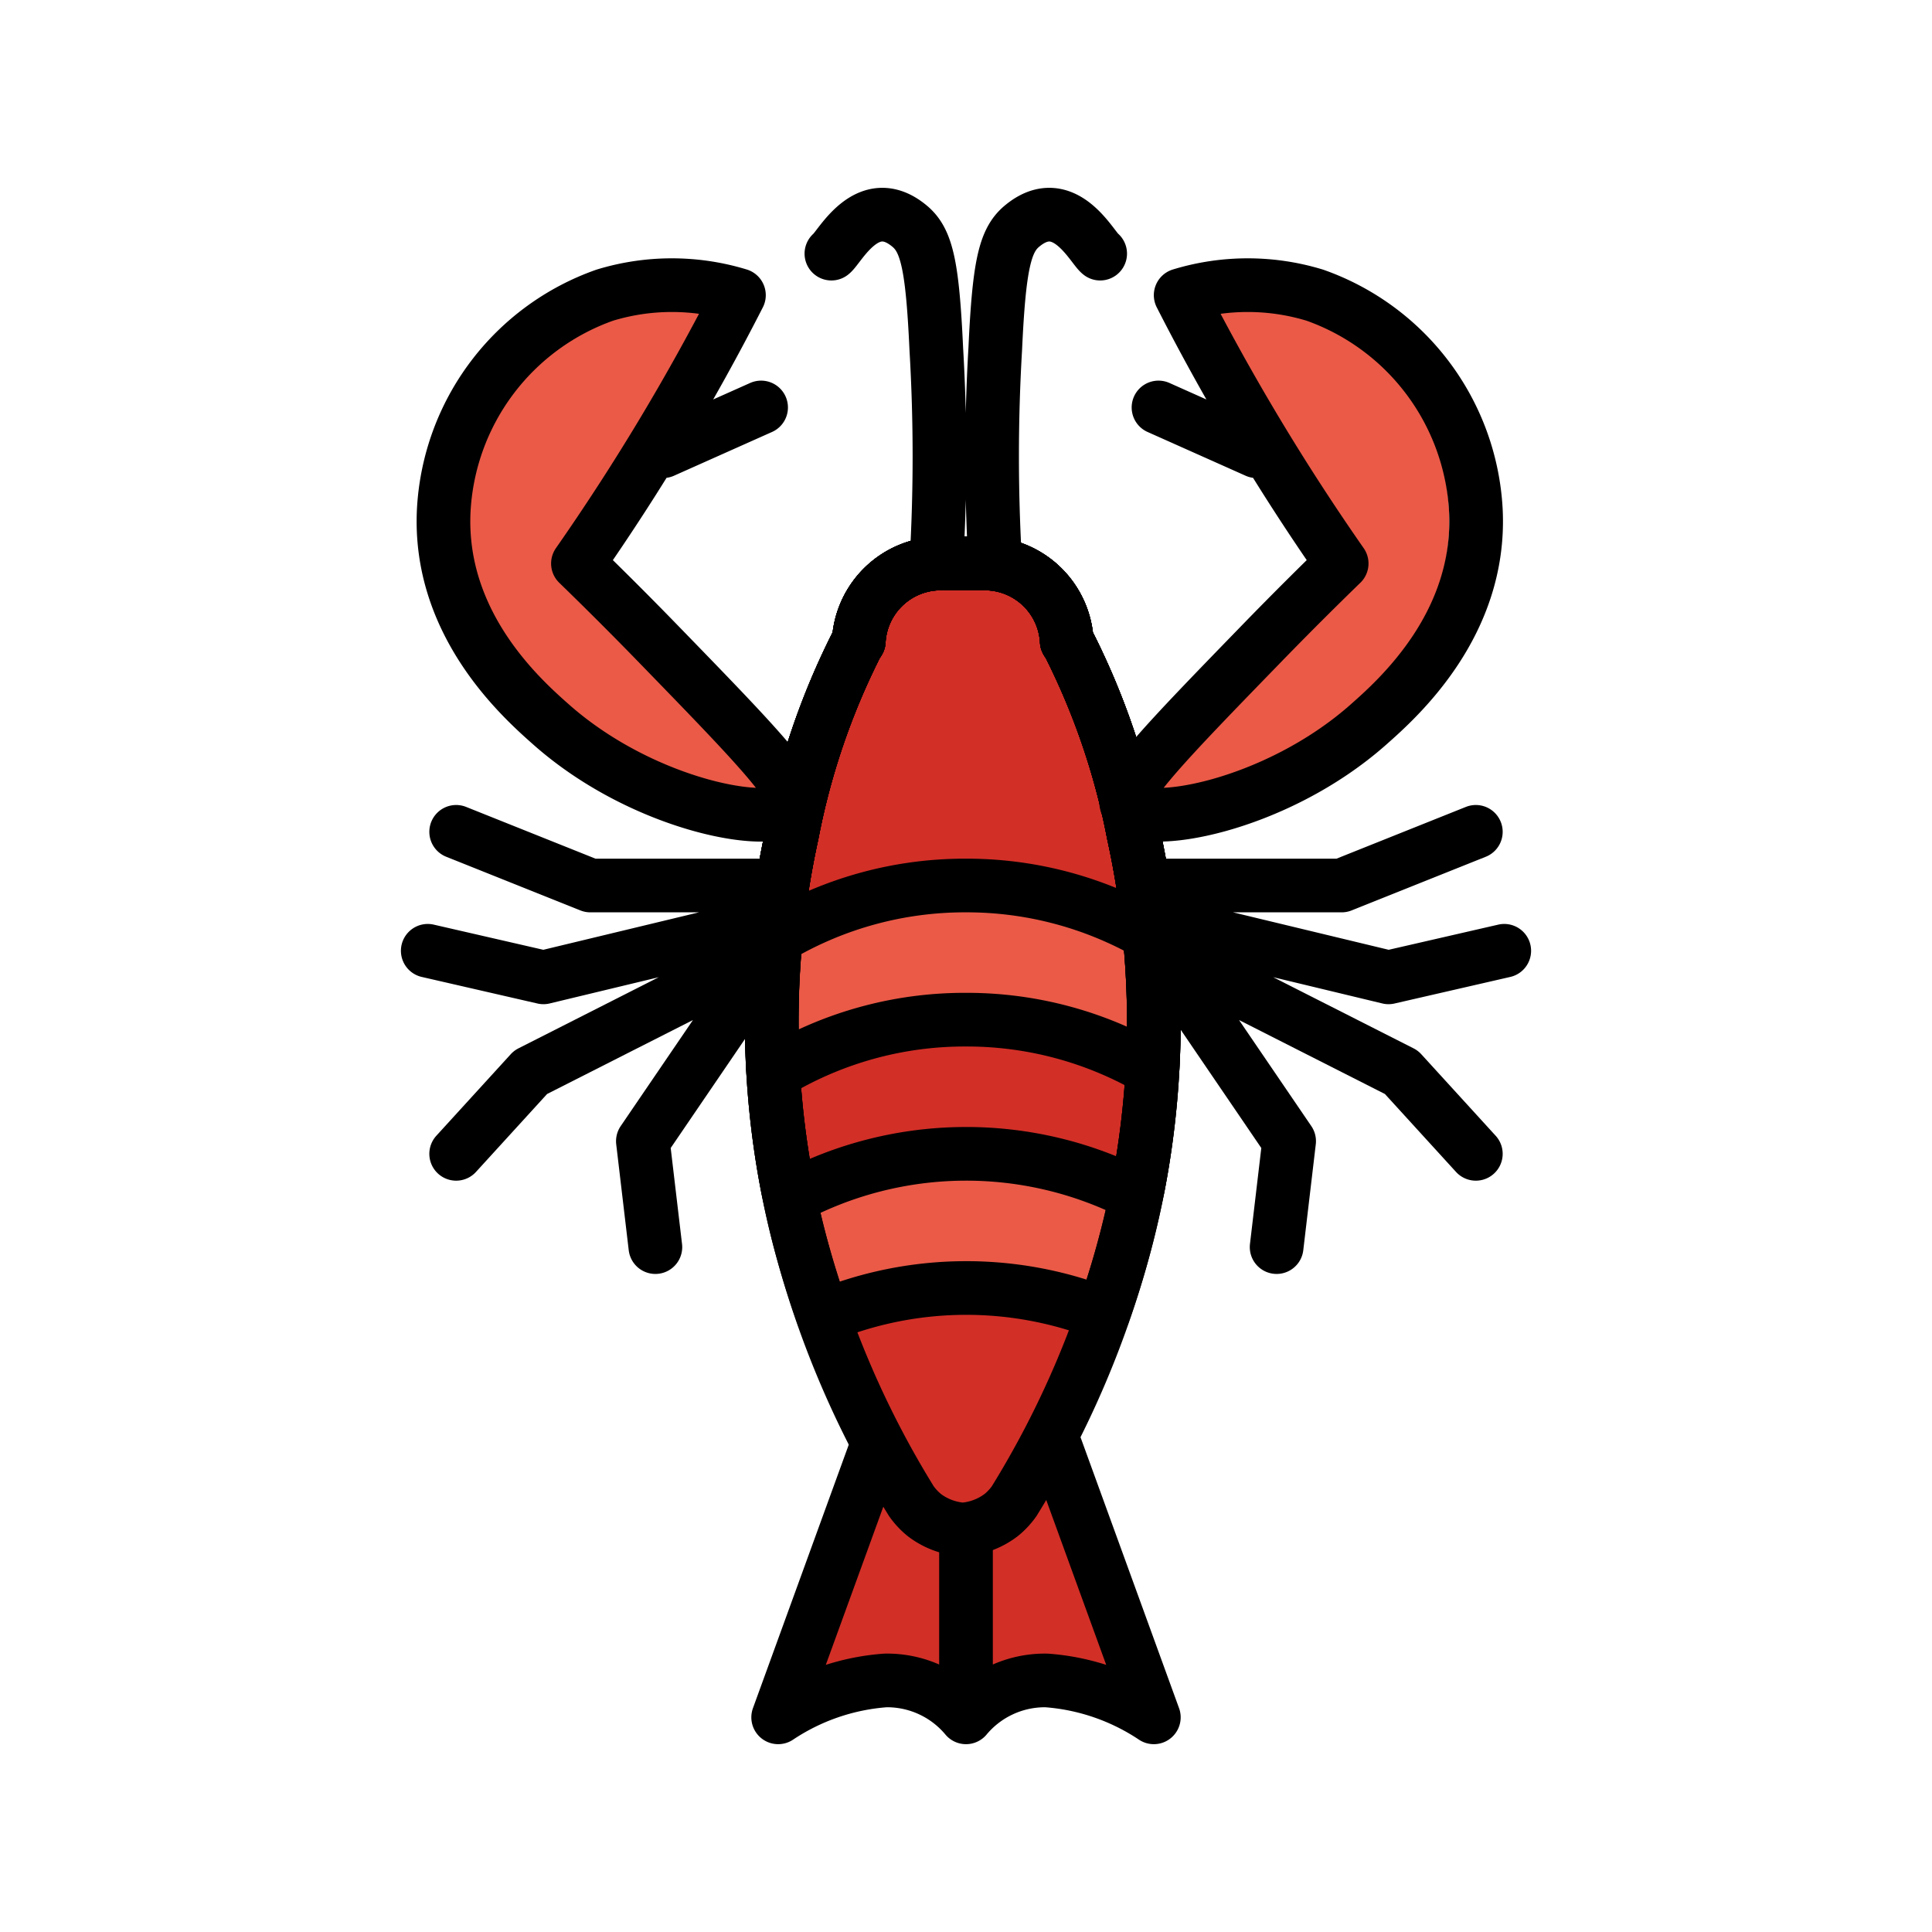 <?xml version="1.0" encoding="utf-8"?>
<!-- Generator: www.svgicons.com -->
<svg xmlns="http://www.w3.org/2000/svg" width="800" height="800" viewBox="0 0 72 72">
<path fill="#d22f27" d="m39 53l-3 1.375L33 53l-4 11a8.293 8.293 0 0 1 4-1.375A3.83 3.83 0 0 1 36 64a3.83 3.83 0 0 1 3-1.375A8.293 8.293 0 0 1 43 64z"/><path fill="#d22f27" d="M42.514 32.456a33.26 33.26 0 0 0-.273-1.387a26.802 26.802 0 0 0-2.386-7.015c-.03-.056-.069-.105-.1-.16A3.062 3.062 0 0 0 36.804 21h-1.849a3.062 3.062 0 0 0-2.951 2.893c-.031.056-.07.105-.1.16a26.806 26.806 0 0 0-2.386 7.015a32.574 32.574 0 0 0-.178 13.124c.121.629.261 1.253.42 1.872a35.492 35.492 0 0 0 4.202 9.877c.14.2.307.377.497.53c.412.31.906.494 1.421.529a2.667 2.667 0 0 0 1.42-.53c.19-.151.357-.33.497-.529a35.492 35.492 0 0 0 4.202-9.877c.158-.618.298-1.242.42-1.871c.742-3.874.774-7.851.095-11.737"/><path fill="#ea5a47" d="M29.76 46.064a35.52 35.52 0 0 0 .923 2.993a13.953 13.953 0 0 1 10.428-.091a32.374 32.374 0 0 0 1.308-4.773a32.572 32.572 0 0 0-.178-13.124a26.802 26.802 0 0 0-2.386-7.015c-.03-.056-.069-.105-.1-.16A3.062 3.062 0 0 0 36.804 21h-1.849a3.062 3.062 0 0 0-2.951 2.893c-.031.056-.07.105-.1.16a26.81 26.81 0 0 0-2.386 7.015a32.574 32.574 0 0 0-.178 13.124c.122.63.262 1.253.42 1.872"/><path fill="#d22f27" d="M29.443 44.65a13.88 13.88 0 0 1 12.9-.12c.023-.113.054-.224.076-.337a32.572 32.572 0 0 0-.178-13.125a26.802 26.802 0 0 0-2.386-7.015c-.03-.056-.068-.105-.1-.16A3.062 3.062 0 0 0 36.805 21h-1.849a3.062 3.062 0 0 0-2.951 2.893c-.031.055-.07.105-.1.16a26.81 26.81 0 0 0-2.386 7.015a32.574 32.574 0 0 0-.178 13.124c.03.154.071.305.103.458"/><path fill="#ea5a47" d="M36 38a13.72 13.72 0 0 1 6.95 1.87a32.738 32.738 0 0 0-.71-8.802a26.802 26.802 0 0 0-2.385-7.015c-.03-.056-.069-.105-.1-.16A3.062 3.062 0 0 0 36.804 21h-1.849a3.062 3.062 0 0 0-2.951 2.893c-.031.055-.07.105-.1.16a26.81 26.81 0 0 0-2.386 7.015A32.742 32.742 0 0 0 28.82 40A13.712 13.712 0 0 1 36 38"/><path fill="#d22f27" d="M36 33a13.726 13.726 0 0 1 6.828 1.802a32.545 32.545 0 0 0-.314-2.346a32.937 32.937 0 0 0-.273-1.387a26.802 26.802 0 0 0-2.386-7.015c-.03-.056-.069-.106-.1-.16A3.062 3.062 0 0 0 36.804 21h-1.849a3.062 3.062 0 0 0-2.951 2.893c-.031.055-.07.105-.1.16a26.81 26.81 0 0 0-2.386 7.015c-.1.46-.192.923-.273 1.388a32.667 32.667 0 0 0-.33 2.49A13.714 13.714 0 0 1 36 33"/><path fill="#ea5a47" d="M29.538 30c-.525.94-5.498.102-9-3c-1.085-.96-4.223-3.74-4-8a9.012 9.012 0 0 1 6-8a8.563 8.563 0 0 1 5 0a84.847 84.847 0 0 1-6 10a144.18 144.18 0 0 1 3 3c3.535 3.64 5.302 5.46 5 6M41 30c.525.94 5.498.102 9-3c1.085-.96 4.223-3.74 4-8a9.012 9.012 0 0 0-6-8a8.563 8.563 0 0 0-5 0a84.818 84.818 0 0 0 6 10c-.725.704-1.769 1.732-3 3c-3.534 3.64-5.302 5.46-5 6"/><g fill="none" stroke="#000" stroke-linejoin="round" stroke-width="2"><path stroke-linecap="round" d="M43 33h7l5-2m-12.173 3.277l8.92 2.146l4.312-.99m-11.84.468l8.008 4.06L55 43m-10.9-6.256l3.942 5.785l-.466 3.947M29 33h-7l-5-2m12.173 3.277l-8.92 2.146l-4.312-.99m11.84.468l-8.008 4.06L17 43m10.9-6.256l-3.942 5.785l.466 3.947M37.09 21a68.091 68.091 0 0 1 0-7.995c.143-3.093.354-4.037.986-4.569c1.58-1.33 2.616.784 2.924 1.016M34.893 21a68.004 68.004 0 0 0 0-7.995c-.142-3.093-.353-4.037-.985-4.569c-1.58-1.33-2.616.784-2.924 1.016m-2.62 5.733l-3.652 1.63m7.933 37.161L29 64a8.293 8.293 0 0 1 4-1.375A3.83 3.83 0 0 1 36 64v-6.694m3.35-3.343L43 64a8.293 8.293 0 0 0-4-1.375A3.83 3.83 0 0 0 36 64v-6.694M29.538 30c-.525.94-5.498.102-9-3c-1.085-.96-4.223-3.74-4-8a9.012 9.012 0 0 1 6-8a8.563 8.563 0 0 1 5 0a84.847 84.847 0 0 1-6 10a144.18 144.18 0 0 1 3 3c3.535 3.64 5.302 5.46 5 6"/><path d="M42.514 32.456a33.26 33.26 0 0 0-.273-1.387a26.802 26.802 0 0 0-2.386-7.015c-.03-.056-.069-.105-.1-.16A3.062 3.062 0 0 0 36.804 21h-1.849a3.062 3.062 0 0 0-2.951 2.893c-.031.056-.07.105-.1.16a26.806 26.806 0 0 0-2.386 7.015a32.574 32.574 0 0 0-.178 13.124c.121.629.261 1.253.42 1.872a35.492 35.492 0 0 0 4.202 9.877c.14.2.307.377.497.53c.412.31.906.494 1.421.529a2.667 2.667 0 0 0 1.42-.53c.19-.151.357-.33.497-.529a35.492 35.492 0 0 0 4.202-9.877c.158-.618.298-1.242.42-1.871c.742-3.874.774-7.851.095-11.737Z"/><path stroke-linecap="round" d="M36 33a13.726 13.726 0 0 1 6.828 1.802a32.545 32.545 0 0 0-.314-2.346a32.937 32.937 0 0 0-.273-1.387a26.802 26.802 0 0 0-2.386-7.015c-.03-.056-.069-.106-.1-.16A3.062 3.062 0 0 0 36.804 21h-1.849a3.062 3.062 0 0 0-2.951 2.893c-.031.055-.07.105-.1.16a26.81 26.81 0 0 0-2.386 7.015c-.1.46-.192.923-.273 1.388a32.667 32.667 0 0 0-.33 2.49A13.714 13.714 0 0 1 36 33"/><path stroke-linecap="round" d="M42 30c.525.94 5.498.102 9-3c1.085-.96 4.223-3.74 4-8a9.012 9.012 0 0 0-6-8a8.563 8.563 0 0 0-5 0a84.818 84.818 0 0 0 6 10c-.725.704-1.769 1.732-3 3c-3.534 3.64-5.302 5.46-5 6m1.174-14.815l3.652 1.63"/><path stroke-linecap="round" d="M29.443 44.65a13.88 13.88 0 0 1 12.9-.12c.023-.113.054-.224.076-.337a32.572 32.572 0 0 0-.178-13.125a26.802 26.802 0 0 0-2.386-7.015c-.03-.056-.068-.105-.1-.16A3.062 3.062 0 0 0 36.805 21h-1.849a3.062 3.062 0 0 0-2.951 2.893c-.031.055-.07.105-.1.16a26.81 26.81 0 0 0-2.386 7.015a32.574 32.574 0 0 0-.178 13.124c.03.154.071.305.103.458"/><path stroke-linecap="round" d="M29.76 46.064a35.52 35.52 0 0 0 .923 2.993a13.953 13.953 0 0 1 10.428-.091a32.374 32.374 0 0 0 1.308-4.773a32.572 32.572 0 0 0-.178-13.124a26.802 26.802 0 0 0-2.386-7.015c-.03-.056-.069-.105-.1-.16A3.062 3.062 0 0 0 36.804 21h-1.849a3.062 3.062 0 0 0-2.951 2.893c-.031.056-.07.105-.1.16a26.81 26.81 0 0 0-2.386 7.015a32.574 32.574 0 0 0-.178 13.124c.122.63.262 1.253.42 1.872"/><path stroke-linecap="round" d="M36 38a13.72 13.72 0 0 1 6.95 1.87a32.738 32.738 0 0 0-.71-8.802a26.802 26.802 0 0 0-2.385-7.015c-.03-.056-.069-.105-.1-.16A3.062 3.062 0 0 0 36.804 21h-1.849a3.062 3.062 0 0 0-2.951 2.893c-.031.055-.07.105-.1.16a26.81 26.81 0 0 0-2.386 7.015A32.742 32.742 0 0 0 28.82 40A13.712 13.712 0 0 1 36 38"/></g>
</svg>